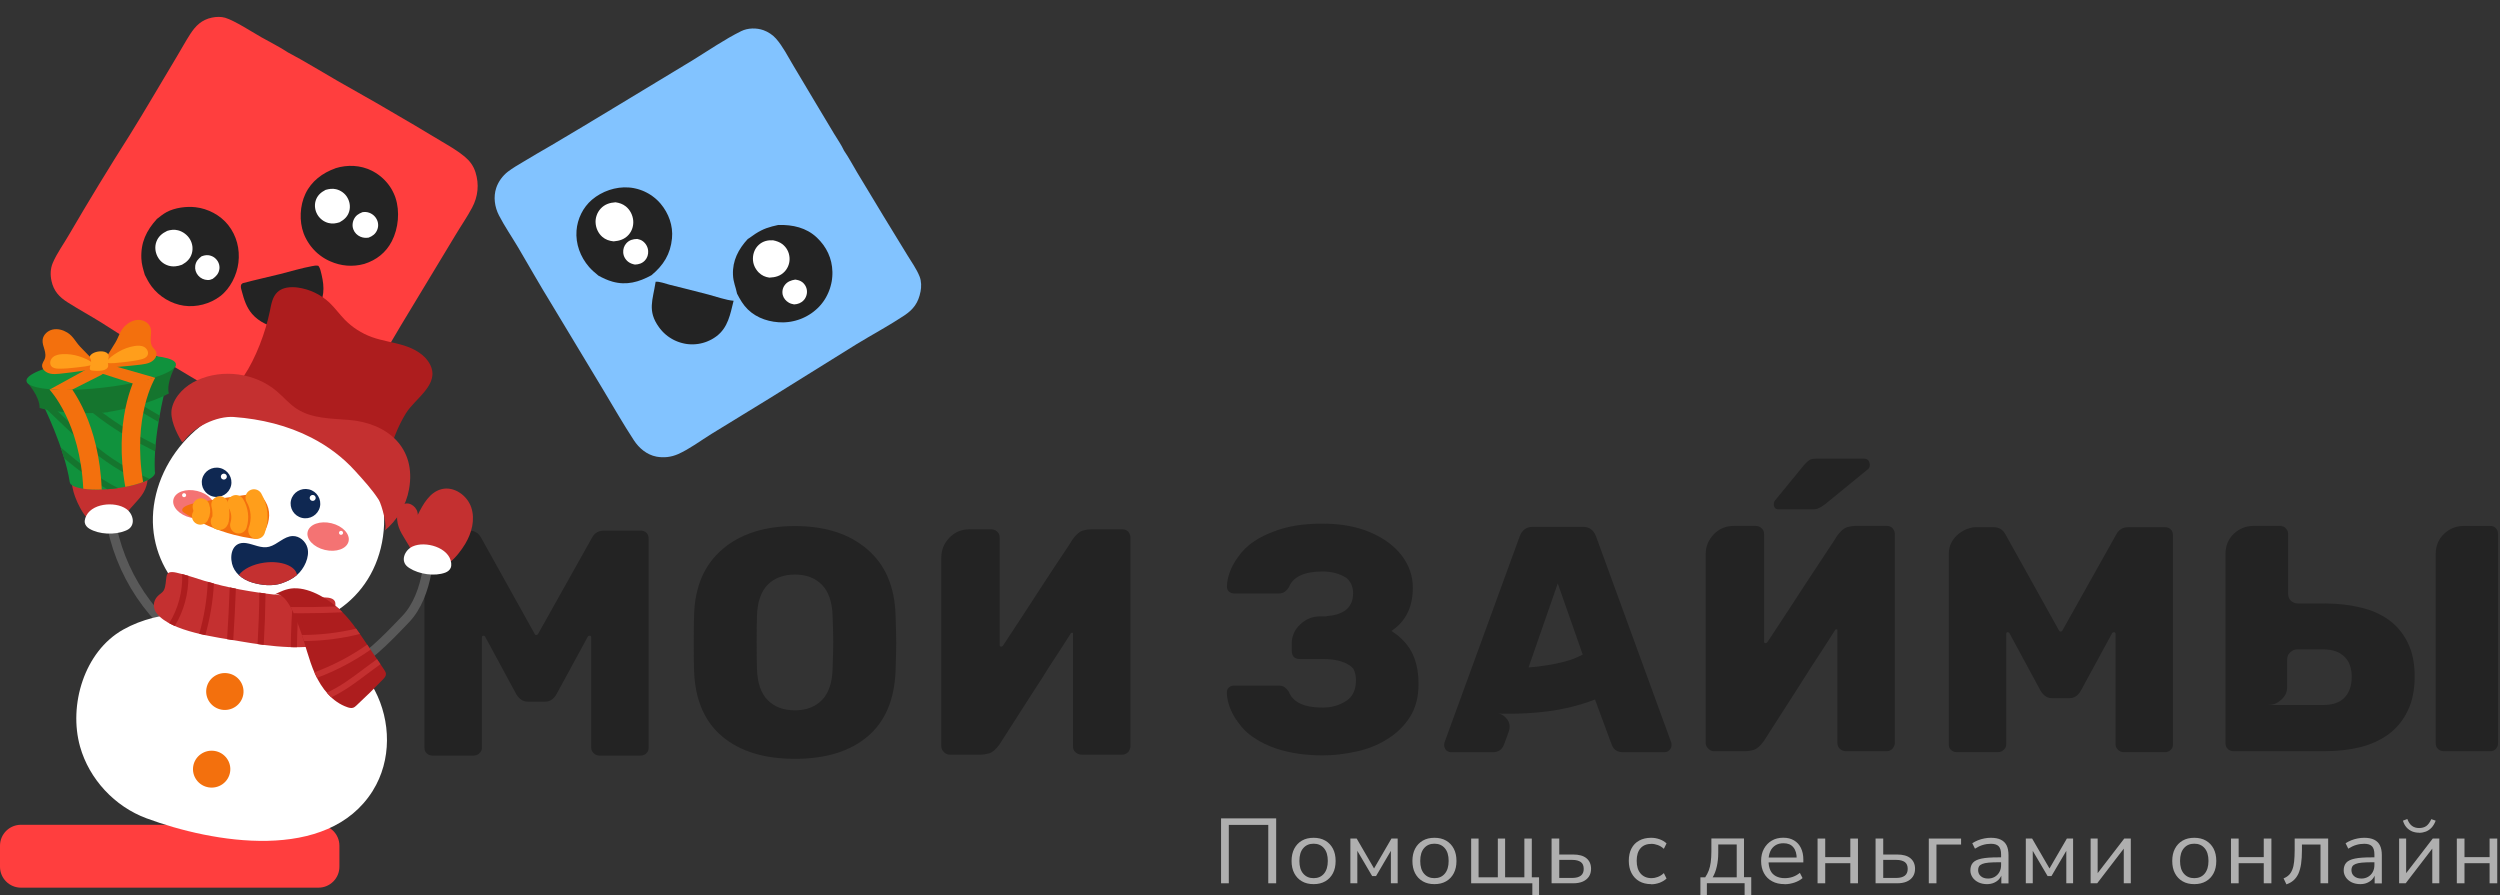 <svg width="148" height="53" viewBox="0 0 148 53" fill="none" xmlns="http://www.w3.org/2000/svg">
<rect x="0" y="0" width="148" height="53" fill="#333333" stroke="none"/>
<g clip-path="url(#clip0_515_1538)">
<path d="M37.919 31.41C38.059 31.41 38.173 31.452 38.264 31.535C38.354 31.62 38.398 31.737 38.398 31.89V44.271C38.398 44.411 38.353 44.52 38.264 44.596C38.173 44.686 38.061 44.73 37.919 44.73H35.479C35.35 44.73 35.238 44.681 35.143 44.587C35.048 44.492 34.999 44.385 34.999 44.271V37.726C34.999 37.663 34.967 37.632 34.903 37.632C34.866 37.632 34.833 37.645 34.809 37.669L32.945 41.096C32.777 41.391 32.553 41.537 32.273 41.537H31.235C30.966 41.537 30.742 41.391 30.563 41.096L28.72 37.69C28.694 37.651 28.663 37.633 28.624 37.633C28.561 37.633 28.529 37.664 28.529 37.728V44.273C28.529 44.401 28.477 44.51 28.375 44.598C28.285 44.688 28.171 44.731 28.029 44.731H25.609C25.468 44.731 25.352 44.686 25.263 44.598C25.171 44.522 25.129 44.413 25.129 44.273V33C25.129 32.732 25.186 32.498 25.3 32.293C25.416 32.09 25.556 31.922 25.724 31.794C25.891 31.665 26.064 31.571 26.242 31.508C26.421 31.444 26.575 31.412 26.703 31.412H27.779C28.087 31.412 28.319 31.545 28.471 31.813L31.659 37.536C31.672 37.575 31.703 37.593 31.754 37.593C31.793 37.593 31.824 37.575 31.85 37.536L35.058 31.813C35.212 31.545 35.442 31.412 35.748 31.412H37.92L37.919 31.41Z" fill="#232323"/>
<path d="M47.061 44.923C45.243 44.923 43.807 44.483 42.76 43.603C41.709 42.724 41.151 41.428 41.089 39.718C41.074 39.362 41.069 38.812 41.069 38.072C41.069 37.333 41.076 36.777 41.089 36.406C41.139 34.722 41.701 33.424 42.77 32.512C43.838 31.6 45.27 31.143 47.063 31.143C48.856 31.143 50.267 31.6 51.336 32.512C52.405 33.424 52.966 34.722 53.017 36.406C53.043 37.147 53.056 37.702 53.056 38.072C53.056 38.443 53.043 39.004 53.017 39.718C52.953 41.428 52.4 42.724 51.356 43.603C50.313 44.483 48.88 44.923 47.063 44.923H47.061ZM47.061 42.051C47.727 42.051 48.259 41.849 48.655 41.447C49.052 41.046 49.264 40.43 49.29 39.602C49.315 38.862 49.328 38.333 49.328 38.014C49.328 37.695 49.315 37.178 49.29 36.463C49.264 35.634 49.052 35.019 48.655 34.618C48.259 34.214 47.727 34.013 47.061 34.013C46.395 34.013 45.846 34.214 45.447 34.618C45.051 35.019 44.839 35.635 44.813 36.463C44.8 36.821 44.795 37.337 44.795 38.014C44.795 38.69 44.801 39.231 44.813 39.602C44.839 40.431 45.051 41.046 45.447 41.447C45.844 41.849 46.382 42.051 47.061 42.051Z" fill="#232323"/>
<path d="M66.79 31.468C66.879 31.584 66.923 31.706 66.923 31.833V44.175C66.923 44.291 66.878 44.406 66.79 44.522C66.687 44.623 66.571 44.675 66.444 44.675H64.022C63.893 44.675 63.781 44.629 63.676 44.541C63.572 44.453 63.523 44.338 63.523 44.197V37.479C63.51 37.466 63.49 37.459 63.466 37.459C63.413 37.459 63.389 37.474 63.389 37.498C63.363 37.536 63.286 37.658 63.157 37.861C63.028 38.064 62.87 38.315 62.678 38.609C62.498 38.877 62.292 39.188 62.064 39.547C61.86 39.892 61.569 40.343 61.199 40.904C60.61 41.823 59.931 42.883 59.163 44.081C58.959 44.361 58.76 44.535 58.567 44.598C58.376 44.65 58.21 44.675 58.068 44.675H56.204C56.089 44.675 55.981 44.623 55.878 44.522C55.777 44.419 55.725 44.31 55.725 44.197V33C55.725 32.554 55.885 32.166 56.204 31.833C56.524 31.499 56.922 31.334 57.395 31.334H58.681L58.815 31.351C58.905 31.377 58.977 31.416 59.026 31.467C59.128 31.558 59.181 31.67 59.181 31.811V38.184C59.181 38.248 59.212 38.28 59.275 38.28C59.3 38.28 59.332 38.261 59.372 38.224C59.396 38.184 59.473 38.071 59.602 37.879C59.718 37.7 59.877 37.456 60.081 37.152C60.274 36.858 60.478 36.546 60.695 36.214C60.927 35.856 61.22 35.403 61.579 34.855C62.09 34.063 62.668 33.19 63.309 32.234L63.502 31.927C63.706 31.647 63.905 31.473 64.096 31.41C64.288 31.36 64.454 31.334 64.596 31.334H66.44C66.581 31.334 66.695 31.379 66.786 31.467L66.79 31.468Z" fill="#232323"/>
<path d="M83.074 37.926C83.676 38.526 83.978 39.381 83.978 40.49C83.978 41.268 83.805 41.925 83.459 42.462C83.113 42.998 82.664 43.432 82.114 43.764C81.564 44.109 80.956 44.351 80.29 44.491C79.609 44.643 78.945 44.72 78.293 44.72C77.844 44.72 77.382 44.689 76.909 44.626C76.436 44.562 75.968 44.453 75.507 44.3C75.059 44.146 74.642 43.944 74.259 43.689C73.862 43.434 73.53 43.109 73.26 42.712L73.203 42.616H73.185L73.07 42.426C72.8 41.966 72.653 41.507 72.629 41.047V40.971C72.629 40.868 72.666 40.779 72.745 40.703C72.835 40.624 72.936 40.587 73.052 40.587H75.683C75.837 40.587 75.959 40.618 76.047 40.681C76.135 40.745 76.22 40.836 76.297 40.95C76.539 41.576 77.206 41.889 78.294 41.889C78.82 41.889 79.28 41.761 79.676 41.506C80.073 41.264 80.272 40.849 80.272 40.262C80.272 40.007 80.222 39.784 80.119 39.592C80.055 39.516 79.985 39.452 79.908 39.4C79.536 39.145 79.017 39.017 78.353 39.017H76.951C76.796 39.017 76.674 38.973 76.586 38.883C76.509 38.794 76.47 38.674 76.47 38.521V38.022C76.496 37.601 76.663 37.251 76.971 36.968C77.304 36.651 77.695 36.49 78.143 36.49H78.528V36.472C78.976 36.448 79.34 36.339 79.624 36.147C79.942 35.918 80.104 35.572 80.104 35.115C80.104 34.783 79.995 34.502 79.778 34.273L79.681 34.196C79.285 33.954 78.825 33.832 78.299 33.832C77.209 33.832 76.543 34.146 76.302 34.77C76.225 34.886 76.14 34.975 76.052 35.038C75.963 35.102 75.842 35.134 75.688 35.134H73.056C72.941 35.134 72.839 35.095 72.75 35.019C72.671 34.943 72.634 34.848 72.634 34.733C72.647 34.157 72.857 33.585 73.267 33.009C73.536 32.614 73.869 32.288 74.266 32.032C74.612 31.803 74.984 31.618 75.38 31.478C76.162 31.159 77.121 31 78.262 31H78.319C79.381 31 80.316 31.171 81.124 31.515C81.93 31.862 82.552 32.32 82.987 32.894C83.421 33.469 83.64 34.099 83.64 34.79C83.64 35.938 83.216 36.793 82.372 37.353C82.641 37.521 82.876 37.711 83.082 37.929L83.074 37.926Z" fill="#232323"/>
<path d="M85.61 44.414C85.533 44.312 85.494 44.216 85.494 44.127C85.494 44.037 85.501 43.98 85.514 43.956L89.968 31.745C90.109 31.374 90.365 31.19 90.737 31.19H93.715C94.085 31.19 94.341 31.374 94.482 31.745L98.938 43.956C98.951 43.98 98.956 44.039 98.956 44.127C98.956 44.229 98.915 44.322 98.831 44.405C98.747 44.489 98.656 44.53 98.551 44.53H96.074C95.755 44.53 95.536 44.39 95.422 44.109L94.423 41.41C93.961 41.589 93.495 41.735 93.021 41.851C92.548 41.966 92.09 42.052 91.649 42.109C91.207 42.166 90.794 42.203 90.409 42.224C90.024 42.242 89.691 42.252 89.41 42.252H88.958C88.836 42.252 88.745 42.246 88.679 42.234C88.911 42.272 89.099 42.4 89.247 42.616C89.394 42.834 89.41 43.089 89.294 43.382L89.025 44.109C88.911 44.388 88.692 44.53 88.374 44.53H85.896C85.806 44.53 85.711 44.492 85.608 44.416L85.61 44.414ZM90.489 39.514C90.846 39.488 91.218 39.444 91.603 39.381C91.936 39.329 92.285 39.256 92.651 39.16C93.015 39.066 93.364 38.928 93.697 38.749L92.219 34.539L90.489 39.516V39.514Z" fill="#232323"/>
<path d="M112.041 31.267C112.131 31.381 112.175 31.503 112.175 31.629V43.974C112.175 44.089 112.13 44.203 112.041 44.318C111.939 44.421 111.823 44.471 111.696 44.471H109.274C109.145 44.471 109.033 44.427 108.928 44.338C108.825 44.248 108.775 44.135 108.775 43.993V37.276C108.762 37.263 108.742 37.258 108.718 37.258C108.665 37.258 108.641 37.271 108.641 37.295C108.615 37.334 108.538 37.456 108.409 37.659C108.28 37.862 108.122 38.113 107.929 38.406C107.75 38.674 107.544 38.986 107.316 39.344C107.112 39.675 106.821 40.129 106.451 40.703C105.873 41.608 105.196 42.667 104.415 43.878C104.211 44.159 104.012 44.331 103.819 44.395C103.628 44.447 103.462 44.471 103.32 44.471H101.456C101.34 44.471 101.233 44.421 101.13 44.318C101.027 44.216 100.977 44.109 100.977 43.993V32.798C100.977 32.351 101.136 31.963 101.456 31.629C101.776 31.296 102.174 31.132 102.647 31.132H103.933L104.067 31.15C104.157 31.174 104.229 31.213 104.278 31.265C104.38 31.355 104.433 31.468 104.433 31.61V37.983C104.433 38.046 104.464 38.077 104.527 38.077C104.552 38.077 104.584 38.059 104.624 38.02C104.648 37.983 104.725 37.867 104.854 37.675C104.969 37.498 105.129 37.255 105.333 36.949C105.526 36.656 105.73 36.342 105.947 36.011C106.179 35.655 106.472 35.201 106.831 34.653C107.342 33.874 107.92 33.002 108.561 32.031L108.753 31.725C108.957 31.444 109.157 31.272 109.347 31.208C109.54 31.156 109.706 31.132 109.848 31.132H111.692C111.833 31.132 111.947 31.176 112.038 31.265L112.041 31.267Z" fill="#232323"/>
<path d="M105.316 30.155C105.112 30.155 105.008 30.052 105.008 29.848C105.008 29.747 105.04 29.664 105.104 29.6L106.813 27.513C106.941 27.373 107.056 27.272 107.16 27.207C107.261 27.168 107.384 27.15 107.524 27.15H110.329C110.445 27.15 110.533 27.181 110.598 27.245C110.662 27.336 110.694 27.43 110.694 27.532C110.694 27.622 110.662 27.698 110.598 27.762L108.025 29.867C107.87 29.981 107.756 30.051 107.677 30.077C107.588 30.129 107.46 30.153 107.294 30.153H105.315L105.316 30.155Z" fill="#232323"/>
<path d="M128.158 31.209C128.298 31.209 128.412 31.249 128.504 31.334C128.594 31.417 128.638 31.535 128.638 31.686V44.068C128.638 44.21 128.592 44.317 128.504 44.394C128.412 44.484 128.3 44.527 128.158 44.527H125.718C125.589 44.527 125.477 44.48 125.382 44.384C125.286 44.289 125.239 44.182 125.239 44.068V37.523C125.239 37.46 125.206 37.427 125.142 37.427C125.105 37.427 125.072 37.442 125.048 37.466L123.184 40.893C123.016 41.186 122.793 41.332 122.512 41.332H121.474C121.205 41.332 120.981 41.186 120.802 40.893L118.96 37.486C118.934 37.448 118.903 37.429 118.863 37.429C118.8 37.429 118.769 37.461 118.769 37.525V44.07C118.769 44.198 118.717 44.307 118.614 44.395C118.524 44.486 118.41 44.528 118.268 44.528H115.848C115.708 44.528 115.592 44.484 115.502 44.395C115.411 44.319 115.368 44.211 115.368 44.07V32.798C115.368 32.53 115.425 32.294 115.539 32.09C115.655 31.886 115.796 31.721 115.964 31.592C116.13 31.464 116.303 31.368 116.481 31.304C116.661 31.241 116.814 31.21 116.943 31.21H118.018C118.327 31.21 118.558 31.343 118.71 31.612L121.898 37.334C121.911 37.373 121.942 37.391 121.993 37.391C122.032 37.391 122.063 37.373 122.089 37.334L125.297 31.612C125.451 31.343 125.681 31.21 125.988 31.21H128.159L128.158 31.209Z" fill="#232323"/>
<path d="M141.391 36.681C141.864 37.012 142.243 37.459 142.525 38.02C142.807 38.57 142.949 39.246 142.949 40.049C142.949 40.852 142.809 41.535 142.525 42.098C142.256 42.658 141.879 43.117 141.391 43.475C140.918 43.821 140.355 44.076 139.701 44.24C139.059 44.393 138.376 44.47 137.645 44.47H132.229C132.088 44.47 131.973 44.426 131.883 44.336C131.791 44.247 131.749 44.133 131.749 43.992V32.797C131.749 32.31 131.915 31.909 132.248 31.592C132.581 31.285 132.973 31.132 133.422 31.132H135.075V31.15C135.176 31.163 135.252 31.202 135.305 31.265C135.407 31.366 135.458 31.481 135.458 31.61V35.151C135.458 35.33 135.515 35.469 135.631 35.572C135.747 35.674 135.881 35.726 136.034 35.726H137.648C138.377 35.726 139.063 35.803 139.704 35.956C140.345 36.095 140.908 36.339 141.394 36.682L141.391 36.681ZM138.779 41.314C139.074 41.021 139.221 40.605 139.221 40.07C139.221 39.535 139.074 39.145 138.779 38.866C138.485 38.586 138.075 38.444 137.55 38.444H135.995C135.84 38.444 135.706 38.501 135.59 38.615C135.461 38.718 135.399 38.858 135.399 39.038V40.683C135.399 40.851 135.36 41.002 135.283 41.143C135.207 41.272 135.11 41.381 134.996 41.468C134.893 41.559 134.778 41.629 134.649 41.678C134.52 41.717 134.407 41.735 134.303 41.735H137.55C138.088 41.735 138.498 41.595 138.779 41.314ZM147.75 31.267C147.84 31.356 147.884 31.47 147.884 31.611V43.993C147.884 44.133 147.838 44.248 147.75 44.338C147.673 44.429 147.557 44.471 147.404 44.471H144.676C144.534 44.471 144.42 44.427 144.33 44.338C144.238 44.248 144.194 44.135 144.194 43.993V32.798C144.194 32.312 144.362 31.911 144.695 31.594C145.028 31.286 145.42 31.134 145.869 31.134H147.406C147.559 31.134 147.675 31.177 147.752 31.267H147.75Z" fill="#232323"/>
<path d="M54.495 17.269C54.552 16.975 54.55 16.652 54.44 16.37C54.267 15.932 53.955 15.498 53.71 15.095L52.31 12.806L50.747 10.217C50.489 9.785 50.25 9.331 49.966 8.917C49.809 8.575 49.573 8.242 49.379 7.919L48.337 6.181L46.949 3.854C46.642 3.337 46.339 2.741 45.943 2.289C45.751 2.069 45.476 1.887 45.2 1.788C44.784 1.64 44.277 1.648 43.88 1.843C42.916 2.316 41.896 3.019 40.972 3.586L36.335 6.39C35.106 7.128 33.881 7.878 32.643 8.601C32.085 8.921 31.529 9.248 30.978 9.579C30.671 9.764 30.354 9.942 30.071 10.16C29.757 10.402 29.503 10.748 29.377 11.124C29.198 11.658 29.284 12.259 29.54 12.754C29.872 13.395 30.295 14.012 30.665 14.634C31.319 15.743 31.952 16.869 32.628 17.964L35.715 23.087C36.309 24.077 36.891 25.094 37.523 26.061C37.833 26.534 38.29 26.921 38.859 27.032C38.912 27.042 38.967 27.05 39.02 27.056C39.074 27.063 39.129 27.066 39.183 27.068C39.237 27.069 39.291 27.069 39.346 27.068C39.4 27.066 39.455 27.061 39.508 27.056C39.562 27.049 39.615 27.041 39.669 27.031C39.723 27.021 39.775 27.009 39.828 26.995C39.88 26.981 39.932 26.965 39.983 26.946C40.035 26.928 40.085 26.909 40.135 26.887C40.823 26.582 41.473 26.089 42.114 25.691L45.559 23.58L50.708 20.375C51.642 19.805 52.62 19.284 53.53 18.679C54.077 18.316 54.367 17.922 54.494 17.266L54.495 17.269Z" fill="#82C3FF"/>
<path d="M38.817 16.679C39.041 16.655 39.39 16.792 39.614 16.849C40.391 17.04 41.166 17.238 41.94 17.439C42.372 17.553 42.998 17.774 43.429 17.805C43.232 18.594 43.105 19.392 42.41 19.91C42.379 19.934 42.347 19.956 42.315 19.977C42.283 19.999 42.249 20.02 42.217 20.04C42.183 20.061 42.15 20.08 42.114 20.099C42.079 20.117 42.046 20.134 42.009 20.151C41.974 20.168 41.938 20.184 41.903 20.199C41.867 20.214 41.831 20.228 41.795 20.242C41.758 20.255 41.721 20.267 41.683 20.279C41.646 20.291 41.608 20.301 41.571 20.311C41.533 20.322 41.495 20.33 41.458 20.337C41.421 20.344 41.38 20.352 41.342 20.358C41.303 20.363 41.265 20.368 41.225 20.373C41.187 20.377 41.147 20.38 41.109 20.382C41.069 20.384 41.031 20.386 40.991 20.386C40.952 20.386 40.913 20.385 40.875 20.383C40.836 20.382 40.797 20.379 40.758 20.376C40.719 20.371 40.68 20.366 40.641 20.362C40.601 20.357 40.56 20.349 40.52 20.341C40.48 20.333 40.44 20.325 40.4 20.313C40.36 20.303 40.321 20.292 40.283 20.281C40.243 20.27 40.205 20.257 40.166 20.242C40.128 20.228 40.089 20.214 40.051 20.198C40.014 20.182 39.976 20.166 39.939 20.148C39.902 20.13 39.866 20.111 39.829 20.092C39.793 20.073 39.758 20.053 39.723 20.03C39.688 20.01 39.654 19.988 39.619 19.964C39.586 19.94 39.553 19.917 39.519 19.893C39.486 19.868 39.455 19.843 39.423 19.816C39.392 19.789 39.361 19.762 39.331 19.734C39.302 19.706 39.273 19.678 39.243 19.648C39.214 19.619 39.186 19.589 39.161 19.558C39.133 19.527 39.107 19.496 39.082 19.464C39.056 19.431 39.032 19.399 39.008 19.366C38.313 18.403 38.647 17.759 38.808 16.714L38.813 16.679L38.817 16.679Z" fill="#232323"/>
<path d="M35.422 16.314C35.225 16.154 35.039 15.994 34.872 15.804C34.357 15.211 34.071 14.44 34.13 13.653C34.183 12.958 34.51 12.28 35.043 11.825C35.633 11.323 36.453 11.037 37.23 11.099C37.276 11.103 37.319 11.107 37.365 11.112C37.41 11.118 37.454 11.124 37.498 11.133C37.544 11.142 37.587 11.15 37.632 11.161C37.675 11.171 37.719 11.183 37.762 11.194C37.805 11.206 37.85 11.22 37.892 11.235C37.935 11.249 37.977 11.264 38.02 11.281C38.062 11.298 38.103 11.316 38.145 11.334C38.185 11.352 38.227 11.371 38.266 11.393C38.306 11.414 38.346 11.435 38.385 11.457C38.423 11.48 38.463 11.503 38.499 11.527C38.538 11.551 38.574 11.577 38.612 11.603C38.65 11.629 38.684 11.656 38.72 11.685C38.756 11.712 38.791 11.742 38.825 11.771C38.859 11.801 38.892 11.831 38.924 11.863C38.956 11.895 38.989 11.926 39.019 11.96C39.05 11.993 39.08 12.026 39.109 12.06C39.589 12.631 39.854 13.367 39.782 14.111C39.692 15.044 39.277 15.705 38.566 16.294C37.827 16.698 37.088 16.909 36.254 16.672C35.96 16.59 35.693 16.461 35.424 16.317L35.422 16.314Z" fill="#232323"/>
<path d="M37.718 14.143C37.849 14.172 37.964 14.205 38.07 14.29C38.091 14.307 38.112 14.325 38.132 14.345C38.151 14.364 38.17 14.384 38.189 14.406C38.206 14.428 38.223 14.449 38.239 14.472C38.254 14.495 38.267 14.518 38.281 14.543C38.294 14.568 38.306 14.592 38.316 14.618C38.326 14.643 38.336 14.669 38.343 14.696C38.351 14.723 38.356 14.748 38.361 14.777C38.366 14.804 38.369 14.832 38.371 14.858C38.386 15.062 38.322 15.265 38.182 15.417C38.021 15.591 37.821 15.654 37.59 15.663C37.447 15.636 37.312 15.591 37.195 15.501C37.174 15.486 37.153 15.469 37.134 15.45C37.115 15.431 37.096 15.412 37.078 15.392C37.061 15.372 37.044 15.351 37.029 15.329C37.013 15.307 37 15.285 36.986 15.26C36.972 15.237 36.962 15.213 36.95 15.187C36.94 15.163 36.93 15.137 36.923 15.112C36.915 15.086 36.91 15.059 36.905 15.034C36.9 15.007 36.897 14.981 36.895 14.954C36.88 14.756 36.944 14.549 37.08 14.402C37.253 14.211 37.467 14.152 37.718 14.146L37.718 14.143Z" fill="white"/>
<path d="M36.439 11.975C36.671 12.011 36.861 12.072 37.048 12.22C37.297 12.419 37.452 12.724 37.485 13.038C37.515 13.346 37.426 13.658 37.22 13.893C36.984 14.165 36.676 14.26 36.328 14.289C36.073 14.263 35.847 14.188 35.652 14.018C35.419 13.813 35.278 13.508 35.26 13.199C35.258 13.161 35.256 13.123 35.257 13.084C35.258 13.047 35.262 13.008 35.268 12.971C35.273 12.932 35.28 12.895 35.289 12.859C35.299 12.822 35.31 12.784 35.323 12.748C35.335 12.712 35.349 12.676 35.365 12.642C35.381 12.608 35.4 12.574 35.419 12.54C35.437 12.507 35.459 12.475 35.483 12.445C35.506 12.415 35.529 12.385 35.556 12.355C35.795 12.093 36.096 11.998 36.44 11.975L36.439 11.975Z" fill="white"/>
<path d="M46.086 13.319C46.923 13.295 47.737 13.475 48.359 14.065C48.936 14.613 49.26 15.299 49.279 16.093C49.28 16.141 49.281 16.189 49.278 16.236C49.277 16.283 49.275 16.33 49.271 16.377C49.267 16.424 49.263 16.471 49.257 16.52C49.251 16.567 49.246 16.613 49.237 16.66C49.229 16.706 49.219 16.753 49.208 16.799C49.198 16.845 49.186 16.891 49.173 16.937C49.161 16.983 49.148 17.029 49.133 17.073C49.117 17.119 49.102 17.163 49.085 17.206C49.068 17.25 49.05 17.294 49.031 17.338C49.013 17.381 48.991 17.424 48.971 17.466C48.95 17.508 48.928 17.551 48.905 17.593C48.882 17.634 48.857 17.675 48.833 17.715C48.808 17.755 48.782 17.794 48.754 17.833C48.727 17.872 48.699 17.91 48.67 17.948C48.641 17.985 48.611 18.022 48.579 18.058C48.549 18.093 48.516 18.129 48.484 18.164C48.45 18.2 48.415 18.235 48.378 18.268C48.343 18.301 48.306 18.334 48.267 18.366C48.229 18.397 48.191 18.429 48.153 18.459C48.115 18.488 48.073 18.518 48.034 18.546C47.992 18.573 47.951 18.601 47.91 18.627C47.868 18.654 47.825 18.68 47.783 18.702C47.739 18.727 47.697 18.749 47.651 18.771C47.608 18.794 47.562 18.815 47.517 18.834C47.472 18.853 47.425 18.872 47.38 18.89C47.334 18.907 47.288 18.923 47.24 18.938C47.192 18.954 47.146 18.968 47.098 18.98C47.051 18.992 47.003 19.005 46.955 19.015C46.906 19.026 46.858 19.035 46.808 19.044C46.759 19.052 46.711 19.058 46.661 19.065C46.612 19.071 46.562 19.076 46.513 19.078C46.463 19.082 46.413 19.084 46.364 19.085C45.607 19.094 44.818 18.855 44.27 18.317C43.989 18.041 43.812 17.729 43.633 17.383C43.555 16.982 43.411 16.721 43.392 16.267C43.357 15.43 43.716 14.746 44.27 14.147C44.42 14.063 44.563 13.94 44.709 13.847C45.199 13.533 45.528 13.438 46.089 13.314L46.086 13.319Z" fill="#232323"/>
<path d="M47.086 16.552C47.236 16.578 47.361 16.603 47.486 16.697C47.506 16.712 47.525 16.727 47.543 16.744C47.561 16.761 47.578 16.778 47.594 16.798C47.61 16.816 47.626 16.836 47.64 16.856C47.654 16.875 47.668 16.897 47.68 16.918C47.692 16.939 47.702 16.962 47.713 16.984C47.723 17.007 47.732 17.031 47.739 17.053C47.746 17.077 47.753 17.1 47.758 17.124C47.764 17.148 47.767 17.172 47.769 17.197C47.771 17.222 47.773 17.248 47.773 17.275C47.773 17.301 47.772 17.325 47.769 17.351C47.766 17.377 47.763 17.401 47.756 17.427C47.752 17.452 47.744 17.476 47.736 17.501C47.728 17.525 47.718 17.55 47.709 17.573C47.698 17.596 47.687 17.62 47.674 17.641C47.662 17.664 47.648 17.685 47.634 17.707C47.618 17.728 47.602 17.747 47.585 17.766C47.433 17.938 47.235 18.009 47.01 18.021C46.903 18 46.801 17.977 46.705 17.922C46.527 17.822 46.387 17.658 46.337 17.459C46.332 17.435 46.327 17.412 46.325 17.387C46.321 17.364 46.319 17.339 46.319 17.314C46.318 17.29 46.318 17.265 46.321 17.241C46.324 17.217 46.327 17.192 46.33 17.168C46.333 17.144 46.34 17.12 46.346 17.098C46.354 17.075 46.362 17.053 46.371 17.029C46.38 17.007 46.391 16.986 46.402 16.964C46.414 16.943 46.427 16.923 46.441 16.901C46.598 16.673 46.822 16.594 47.082 16.55L47.086 16.552Z" fill="white"/>
<path d="M45.764 14.225C45.963 14.265 46.153 14.329 46.317 14.453C46.347 14.477 46.375 14.501 46.403 14.528C46.431 14.554 46.456 14.581 46.482 14.611C46.506 14.64 46.529 14.67 46.551 14.701C46.572 14.733 46.593 14.765 46.61 14.798C46.628 14.831 46.645 14.866 46.659 14.901C46.673 14.935 46.686 14.971 46.697 15.008C46.707 15.044 46.716 15.081 46.723 15.12C46.73 15.156 46.735 15.195 46.739 15.233C46.742 15.271 46.744 15.307 46.743 15.345C46.743 15.382 46.74 15.42 46.736 15.457C46.731 15.494 46.727 15.531 46.718 15.568C46.71 15.604 46.699 15.641 46.688 15.675C46.677 15.712 46.663 15.746 46.648 15.78C46.632 15.814 46.615 15.848 46.596 15.88C46.577 15.913 46.557 15.945 46.535 15.975C46.514 16.005 46.49 16.035 46.464 16.063C46.213 16.339 45.906 16.42 45.547 16.436C45.3 16.401 45.096 16.309 44.917 16.132C44.889 16.104 44.863 16.077 44.839 16.046C44.814 16.017 44.79 15.984 44.77 15.952C44.747 15.92 44.728 15.887 44.709 15.853C44.69 15.818 44.675 15.784 44.659 15.749C44.644 15.713 44.632 15.677 44.62 15.64C44.61 15.602 44.599 15.565 44.592 15.527C44.586 15.488 44.581 15.45 44.577 15.412C44.573 15.374 44.571 15.334 44.573 15.297C44.578 14.994 44.694 14.7 44.92 14.495C45.162 14.275 45.446 14.209 45.764 14.225Z" fill="white"/>
<path d="M7.877 20.225C7.227 19.912 6.604 19.469 5.99 19.09C5.338 18.687 4.66 18.314 4.013 17.905C3.508 17.586 3.18 17.232 3.05 16.638C2.97 16.279 2.98 15.9 3.127 15.559C3.378 14.973 3.784 14.424 4.101 13.869C5.258 11.886 6.452 9.925 7.684 7.987C8.643 6.451 9.547 4.874 10.484 3.323C10.744 2.892 10.983 2.448 11.256 2.026C11.581 1.523 11.944 1.166 12.548 1.042C12.798 0.99 13.087 0.979 13.333 1.052C13.883 1.218 14.932 1.897 15.466 2.201C15.985 2.497 16.54 2.767 17.036 3.097C18.038 3.624 19.003 4.227 19.986 4.79C21.516 5.646 23.034 6.521 24.543 7.415L26.11 8.352C26.58 8.633 27.087 8.919 27.508 9.272C27.815 9.529 28.027 9.813 28.149 10.197C28.376 10.912 28.3 11.636 27.949 12.294C27.65 12.855 27.283 13.38 26.958 13.926L23.734 19.265C22.9 20.691 22.055 22.11 21.2 23.525C20.802 24.187 20.453 24.91 19.973 25.515C19.943 25.552 19.911 25.59 19.878 25.625C19.846 25.661 19.811 25.695 19.775 25.728C19.739 25.76 19.703 25.793 19.664 25.822C19.627 25.853 19.588 25.881 19.547 25.908C19.506 25.936 19.465 25.96 19.423 25.985C19.38 26.009 19.338 26.03 19.294 26.051C19.25 26.072 19.206 26.09 19.16 26.108C19.114 26.125 19.069 26.141 19.021 26.154C18.392 26.337 17.852 26.189 17.292 25.879C16.06 25.198 14.877 24.45 13.674 23.722L9.913 21.473L8.477 20.603C8.293 20.493 8.022 20.369 7.868 20.223L7.877 20.225Z" fill="#FF3E3E"/>
<path d="M14.368 16.765C15.109 16.567 15.859 16.405 16.603 16.219C17.223 16.062 17.853 15.869 18.481 15.754C18.592 15.732 18.746 15.7 18.852 15.739C18.959 15.884 18.994 16.077 19.035 16.249C19.226 17.051 19.199 17.661 18.759 18.373C18.63 18.556 18.496 18.724 18.325 18.87C17.858 19.268 17.222 19.46 16.61 19.413C15.982 19.364 15.332 19.06 14.921 18.581C14.593 18.199 14.446 17.735 14.32 17.259C14.294 17.157 14.241 17.018 14.262 16.913C14.28 16.825 14.299 16.819 14.368 16.766V16.765Z" fill="#232323"/>
<path d="M9.291 12.96C9.474 12.818 9.661 12.665 9.867 12.554C10.356 12.294 11.032 12.206 11.579 12.268C12.313 12.352 13.042 12.735 13.504 13.315C14.01 13.951 14.212 14.749 14.114 15.552C14.024 16.284 13.633 17.08 13.037 17.534C12.442 17.989 11.632 18.204 10.888 18.098C10.138 17.991 9.421 17.558 8.971 16.953C8.813 16.74 8.69 16.508 8.573 16.271C8.478 15.947 8.384 15.653 8.369 15.311C8.326 14.359 8.661 13.653 9.291 12.96Z" fill="#232323"/>
<path d="M11.931 15.175C12.07 15.125 12.193 15.092 12.341 15.11C12.365 15.113 12.392 15.116 12.416 15.123C12.441 15.128 12.465 15.136 12.489 15.144C12.514 15.152 12.537 15.162 12.56 15.172C12.582 15.181 12.605 15.194 12.627 15.206C12.648 15.219 12.669 15.232 12.69 15.248C12.711 15.263 12.731 15.279 12.749 15.297C12.768 15.313 12.786 15.331 12.803 15.351C12.819 15.37 12.835 15.39 12.85 15.409C12.865 15.429 12.878 15.45 12.891 15.469C12.904 15.49 12.915 15.511 12.925 15.534C12.935 15.557 12.945 15.58 12.953 15.602C12.961 15.625 12.968 15.65 12.974 15.672C12.979 15.697 12.984 15.72 12.987 15.744C12.99 15.768 12.992 15.793 12.994 15.817C12.994 15.841 12.994 15.866 12.992 15.89C12.99 15.915 12.987 15.939 12.982 15.963C12.937 16.209 12.79 16.363 12.594 16.506C12.493 16.55 12.406 16.584 12.294 16.578C12.069 16.568 11.874 16.477 11.727 16.305C11.594 16.147 11.528 15.942 11.558 15.736C11.594 15.479 11.732 15.328 11.93 15.175H11.931Z" fill="white"/>
<path d="M9.887 13.671C10.106 13.601 10.318 13.577 10.542 13.635C10.579 13.645 10.615 13.656 10.651 13.669C10.687 13.682 10.721 13.697 10.756 13.715C10.79 13.731 10.822 13.751 10.855 13.77C10.888 13.79 10.919 13.813 10.95 13.835C10.981 13.858 11.008 13.883 11.038 13.909C11.066 13.934 11.092 13.962 11.118 13.99C11.142 14.019 11.167 14.048 11.19 14.079C11.213 14.11 11.232 14.143 11.252 14.175C11.27 14.206 11.286 14.237 11.301 14.27C11.315 14.302 11.328 14.335 11.34 14.369C11.351 14.403 11.361 14.437 11.369 14.471C11.377 14.505 11.384 14.541 11.389 14.575C11.394 14.611 11.395 14.645 11.397 14.681C11.397 14.716 11.397 14.752 11.395 14.786C11.392 14.822 11.389 14.856 11.382 14.892C11.376 14.926 11.367 14.962 11.359 14.996C11.268 15.316 11.057 15.518 10.775 15.672C10.511 15.773 10.235 15.807 9.961 15.723C9.927 15.711 9.892 15.7 9.86 15.685C9.827 15.671 9.794 15.656 9.762 15.638C9.731 15.62 9.7 15.603 9.67 15.581C9.641 15.56 9.612 15.539 9.584 15.516C9.556 15.494 9.53 15.468 9.506 15.442C9.481 15.416 9.457 15.388 9.435 15.36C9.413 15.333 9.393 15.302 9.373 15.273C9.354 15.242 9.336 15.211 9.32 15.178C9.184 14.91 9.153 14.593 9.258 14.309C9.37 14.003 9.602 13.809 9.889 13.673L9.887 13.671Z" fill="white"/>
<path d="M19.862 9.958C20.572 9.74 21.332 9.771 22.003 10.102C22.043 10.122 22.084 10.143 22.123 10.166C22.162 10.189 22.203 10.211 22.241 10.236C22.28 10.26 22.317 10.285 22.355 10.311C22.392 10.337 22.43 10.363 22.466 10.392C22.502 10.42 22.538 10.449 22.572 10.478C22.606 10.507 22.64 10.538 22.675 10.569C22.707 10.6 22.74 10.633 22.773 10.665C22.804 10.698 22.835 10.732 22.866 10.766C22.895 10.8 22.924 10.836 22.954 10.87C22.982 10.906 23.009 10.941 23.037 10.979C23.063 11.016 23.089 11.054 23.114 11.091C23.138 11.13 23.163 11.167 23.186 11.208C23.208 11.247 23.23 11.288 23.251 11.328C23.272 11.369 23.292 11.41 23.311 11.452C23.331 11.493 23.349 11.535 23.365 11.577C23.381 11.619 23.398 11.662 23.412 11.706C23.682 12.517 23.587 13.52 23.197 14.279C22.849 14.956 22.283 15.398 21.562 15.625C20.881 15.812 20.19 15.755 19.545 15.468C19.501 15.448 19.457 15.427 19.413 15.406C19.369 15.385 19.326 15.362 19.284 15.338C19.242 15.313 19.199 15.289 19.158 15.263C19.118 15.237 19.077 15.209 19.036 15.181C18.997 15.154 18.958 15.124 18.919 15.095C18.879 15.066 18.842 15.035 18.806 15.003C18.768 14.97 18.732 14.938 18.698 14.905C18.662 14.871 18.628 14.837 18.595 14.801C18.561 14.765 18.529 14.729 18.497 14.692C18.466 14.655 18.436 14.617 18.404 14.578C18.375 14.539 18.346 14.5 18.318 14.461C18.29 14.421 18.262 14.382 18.238 14.339C18.214 14.297 18.187 14.256 18.163 14.214C18.139 14.172 18.117 14.128 18.094 14.086C18.073 14.042 18.052 13.998 18.032 13.954C18.013 13.91 17.995 13.865 17.977 13.819C17.706 13.091 17.75 12.177 18.08 11.475C18.432 10.725 19.096 10.234 19.863 9.961L19.862 9.958Z" fill="#232323"/>
<path d="M19.275 11.241C19.488 11.182 19.674 11.151 19.894 11.202C19.928 11.21 19.962 11.22 19.995 11.231C20.028 11.242 20.06 11.255 20.093 11.27C20.125 11.284 20.157 11.301 20.186 11.319C20.217 11.337 20.246 11.356 20.274 11.376C20.302 11.397 20.329 11.418 20.356 11.441C20.382 11.463 20.406 11.488 20.431 11.514C20.455 11.54 20.476 11.566 20.498 11.595C20.519 11.623 20.538 11.652 20.556 11.683C20.703 11.924 20.752 12.223 20.679 12.494C20.594 12.813 20.383 13.005 20.104 13.159C19.871 13.229 19.685 13.263 19.442 13.201C19.408 13.192 19.375 13.182 19.341 13.169C19.308 13.156 19.275 13.143 19.244 13.127C19.213 13.112 19.182 13.094 19.151 13.076C19.122 13.058 19.093 13.037 19.065 13.016C19.037 12.995 19.009 12.972 18.985 12.948C18.959 12.923 18.934 12.899 18.912 12.873C18.889 12.847 18.866 12.819 18.846 12.792C18.825 12.764 18.807 12.733 18.789 12.704C18.649 12.463 18.605 12.164 18.683 11.896C18.774 11.582 18.993 11.385 19.274 11.241H19.275Z" fill="white"/>
<path d="M21.449 12.562C21.593 12.541 21.722 12.544 21.859 12.595C21.885 12.604 21.911 12.614 21.936 12.627C21.96 12.639 21.985 12.653 22.009 12.668C22.034 12.682 22.056 12.699 22.078 12.715C22.1 12.731 22.122 12.751 22.141 12.769C22.161 12.788 22.18 12.808 22.198 12.829C22.216 12.85 22.233 12.873 22.249 12.895C22.265 12.918 22.278 12.943 22.293 12.967C22.306 12.991 22.317 13.017 22.329 13.042C22.339 13.065 22.347 13.089 22.355 13.113C22.361 13.138 22.368 13.162 22.373 13.188C22.378 13.212 22.381 13.238 22.383 13.263C22.384 13.289 22.386 13.313 22.386 13.339C22.386 13.365 22.384 13.39 22.381 13.416C22.378 13.442 22.375 13.466 22.368 13.49C22.363 13.515 22.355 13.539 22.347 13.564C22.339 13.588 22.329 13.611 22.319 13.635C22.218 13.861 22.045 13.983 21.82 14.068C21.652 14.092 21.497 14.082 21.338 14.014C21.147 13.931 20.996 13.783 20.921 13.588C20.911 13.565 20.904 13.541 20.898 13.516C20.891 13.492 20.886 13.468 20.881 13.443C20.877 13.419 20.875 13.393 20.873 13.368C20.872 13.344 20.872 13.318 20.873 13.294C20.873 13.269 20.877 13.243 20.88 13.219C20.883 13.194 20.888 13.168 20.893 13.144C20.899 13.12 20.906 13.095 20.914 13.071C20.922 13.047 20.932 13.024 20.942 13.001C21.049 12.765 21.218 12.656 21.451 12.564L21.449 12.562Z" fill="white"/>
<path d="M18.85 48.827H1.243C0.557 48.827 0 49.381 0 50.066V51.311C0 51.995 0.557 52.55 1.243 52.55H18.85C19.537 52.55 20.093 51.995 20.093 51.311V50.066C20.093 49.381 19.537 48.827 18.85 48.827Z" fill="#FF3E3E"/>
<path d="M72.287 52.291V48.448H75.549V52.291H75.082V48.834H72.745V52.291H72.287Z" fill="#AFAFAF"/>
<path d="M77.765 52.341C77.498 52.341 77.269 52.287 77.073 52.173C76.877 52.06 76.727 51.901 76.62 51.696C76.512 51.492 76.461 51.246 76.461 50.969C76.461 50.692 76.512 50.447 76.62 50.242C76.727 50.038 76.877 49.879 77.073 49.765C77.269 49.652 77.498 49.597 77.765 49.597C78.031 49.597 78.26 49.652 78.456 49.765C78.653 49.879 78.802 50.038 78.91 50.242C79.017 50.447 79.069 50.692 79.069 50.969C79.069 51.246 79.017 51.492 78.91 51.696C78.802 51.901 78.653 52.06 78.456 52.173C78.26 52.287 78.031 52.341 77.765 52.341ZM77.765 51.987C78.022 51.987 78.228 51.901 78.377 51.723C78.527 51.546 78.606 51.296 78.606 50.969C78.606 50.642 78.531 50.388 78.377 50.211C78.223 50.033 78.022 49.947 77.765 49.947C77.508 49.947 77.307 50.033 77.153 50.211C76.998 50.388 76.924 50.638 76.924 50.969C76.924 51.301 76.998 51.546 77.153 51.723C77.307 51.901 77.508 51.987 77.765 51.987Z" fill="#AFAFAF"/>
<path d="M79.942 52.291V49.643H80.316L81.344 51.414L82.373 49.643H82.742V52.291H82.34V50.147H82.471L81.461 51.864H81.232L80.223 50.147H80.354V52.291H79.952H79.942Z" fill="#AFAFAF"/>
<path d="M84.919 52.341C84.653 52.341 84.424 52.287 84.228 52.173C84.031 52.06 83.882 51.901 83.774 51.696C83.667 51.492 83.615 51.246 83.615 50.969C83.615 50.692 83.667 50.447 83.774 50.242C83.882 50.038 84.031 49.879 84.228 49.765C84.424 49.652 84.653 49.597 84.919 49.597C85.186 49.597 85.415 49.652 85.611 49.765C85.807 49.879 85.957 50.038 86.064 50.242C86.172 50.447 86.223 50.692 86.223 50.969C86.223 51.246 86.172 51.492 86.064 51.696C85.957 51.901 85.807 52.06 85.611 52.173C85.415 52.287 85.186 52.341 84.919 52.341ZM84.919 51.987C85.176 51.987 85.382 51.901 85.531 51.723C85.681 51.546 85.76 51.296 85.76 50.969C85.76 50.642 85.686 50.388 85.531 50.211C85.377 50.033 85.176 49.947 84.919 49.947C84.662 49.947 84.461 50.033 84.307 50.211C84.153 50.388 84.078 50.638 84.078 50.969C84.078 51.301 84.153 51.546 84.307 51.723C84.461 51.901 84.662 51.987 84.919 51.987Z" fill="#AFAFAF"/>
<path d="M90.715 53V52.291H87.093V49.643H87.532V51.937H88.672V49.643H89.102V51.937H90.243V49.643H90.682V51.937H91.112V53H90.719H90.715Z" fill="#AFAFAF"/>
<path d="M91.854 52.291V49.643H92.308V50.587H93.13C93.476 50.587 93.742 50.66 93.92 50.81C94.097 50.955 94.191 51.164 94.191 51.432C94.191 51.61 94.149 51.764 94.065 51.891C93.981 52.019 93.859 52.118 93.705 52.187C93.551 52.255 93.359 52.291 93.13 52.291H91.85H91.854ZM92.308 51.973H93.088C93.303 51.973 93.466 51.928 93.583 51.841C93.7 51.751 93.756 51.619 93.756 51.437C93.756 51.255 93.7 51.114 93.583 51.033C93.466 50.951 93.303 50.906 93.088 50.906H92.308V51.978V51.973Z" fill="#AFAFAF"/>
<path d="M97.747 52.341C97.476 52.341 97.238 52.282 97.042 52.169C96.846 52.055 96.691 51.891 96.584 51.682C96.476 51.474 96.425 51.233 96.425 50.956C96.425 50.678 96.476 50.433 96.584 50.229C96.691 50.024 96.841 49.87 97.042 49.761C97.238 49.652 97.476 49.597 97.747 49.597C97.916 49.597 98.084 49.624 98.248 49.684C98.411 49.743 98.547 49.824 98.659 49.929L98.5 50.251C98.392 50.151 98.271 50.074 98.145 50.029C98.014 49.983 97.892 49.956 97.775 49.956C97.49 49.956 97.271 50.042 97.121 50.215C96.967 50.388 96.892 50.638 96.892 50.96C96.892 51.283 96.967 51.528 97.121 51.71C97.275 51.891 97.495 51.987 97.775 51.987C97.892 51.987 98.014 51.964 98.145 51.914C98.275 51.864 98.392 51.791 98.5 51.687L98.659 52.01C98.551 52.114 98.411 52.196 98.248 52.26C98.079 52.319 97.916 52.35 97.752 52.35L97.747 52.341Z" fill="#AFAFAF"/>
<path d="M100.664 53V51.937H100.949C101.033 51.814 101.103 51.678 101.159 51.532C101.215 51.387 101.253 51.219 101.276 51.037C101.299 50.855 101.314 50.651 101.314 50.419V49.638H103.244V51.932H103.674V52.995H103.281V52.287H101.047V52.995H100.659L100.664 53ZM101.388 51.937H102.814V49.992H101.72V50.501C101.72 50.774 101.692 51.037 101.636 51.292C101.58 51.546 101.496 51.764 101.388 51.941V51.937Z" fill="#AFAFAF"/>
<path d="M105.655 52.341C105.365 52.341 105.118 52.287 104.912 52.173C104.706 52.064 104.543 51.905 104.431 51.7C104.319 51.496 104.258 51.255 104.258 50.969C104.258 50.683 104.314 50.451 104.426 50.247C104.538 50.042 104.692 49.879 104.889 49.765C105.085 49.647 105.314 49.593 105.571 49.593C105.828 49.593 106.029 49.647 106.207 49.752C106.384 49.856 106.52 50.006 106.613 50.197C106.707 50.388 106.758 50.619 106.758 50.887V51.055H104.608V50.765H106.454L106.365 50.837C106.365 50.547 106.3 50.319 106.165 50.16C106.034 49.997 105.837 49.92 105.585 49.92C105.393 49.92 105.235 49.96 105.099 50.047C104.968 50.133 104.865 50.251 104.8 50.401C104.734 50.551 104.697 50.728 104.697 50.928V50.96C104.697 51.182 104.734 51.369 104.805 51.523C104.875 51.678 104.987 51.791 105.132 51.869C105.277 51.946 105.449 51.987 105.655 51.987C105.814 51.987 105.973 51.964 106.122 51.914C106.272 51.864 106.417 51.782 106.552 51.673L106.711 51.982C106.59 52.091 106.431 52.178 106.239 52.246C106.048 52.309 105.856 52.346 105.655 52.346V52.341Z" fill="#AFAFAF"/>
<path d="M107.6 52.291V49.643H108.053V50.742H109.539V49.643H109.992V52.291H109.539V51.101H108.053V52.291H107.6Z" fill="#AFAFAF"/>
<path d="M111.034 52.291V49.643H111.487V50.587H112.31C112.656 50.587 112.922 50.66 113.1 50.81C113.277 50.955 113.371 51.164 113.371 51.432C113.371 51.61 113.329 51.764 113.244 51.891C113.16 52.019 113.039 52.118 112.885 52.187C112.73 52.255 112.539 52.291 112.31 52.291H111.029H111.034ZM111.487 51.973H112.268C112.483 51.973 112.646 51.928 112.763 51.841C112.88 51.751 112.936 51.619 112.936 51.437C112.936 51.255 112.88 51.114 112.763 51.033C112.646 50.951 112.483 50.906 112.268 50.906H111.487V51.978V51.973Z" fill="#AFAFAF"/>
<path d="M114.185 52.291V49.643H116.096V49.997H114.638V52.291H114.185Z" fill="#AFAFAF"/>
<path d="M117.628 52.341C117.441 52.341 117.273 52.305 117.128 52.237C116.978 52.164 116.862 52.069 116.777 51.946C116.693 51.823 116.646 51.682 116.646 51.533C116.646 51.337 116.698 51.183 116.801 51.069C116.904 50.956 117.072 50.878 117.31 50.828C117.549 50.778 117.871 50.756 118.282 50.756H118.535V51.046H118.287C118.058 51.046 117.866 51.056 117.717 51.069C117.563 51.083 117.441 51.11 117.352 51.146C117.263 51.183 117.198 51.228 117.161 51.287C117.123 51.346 117.105 51.419 117.105 51.505C117.105 51.655 117.156 51.778 117.263 51.869C117.371 51.964 117.516 52.01 117.698 52.01C117.848 52.01 117.978 51.973 118.095 51.905C118.207 51.837 118.301 51.742 118.366 51.623C118.432 51.505 118.465 51.364 118.465 51.21V50.588C118.465 50.361 118.418 50.202 118.324 50.102C118.231 50.002 118.077 49.952 117.866 49.952C117.703 49.952 117.544 49.974 117.39 50.02C117.235 50.065 117.081 50.138 116.918 50.242L116.759 49.92C116.857 49.856 116.964 49.797 117.09 49.747C117.212 49.697 117.343 49.661 117.478 49.634C117.614 49.606 117.74 49.597 117.866 49.597C118.1 49.597 118.296 49.634 118.451 49.711C118.605 49.788 118.717 49.897 118.792 50.047C118.866 50.197 118.904 50.392 118.904 50.629V52.296H118.479V51.678H118.53C118.502 51.814 118.441 51.932 118.357 52.032C118.273 52.132 118.17 52.205 118.044 52.26C117.922 52.314 117.782 52.341 117.628 52.341Z" fill="#AFAFAF"/>
<path d="M119.928 52.291V49.643H120.302L121.33 51.414L122.358 49.643H122.727V52.291H122.325V50.147H122.456L121.447 51.864H121.218L120.208 50.147H120.339V52.291H119.937H119.928Z" fill="#AFAFAF"/>
<path d="M123.765 52.291V49.643H124.181V51.873H124.04L125.755 49.643H126.143V52.291H125.727V50.056H125.868L124.153 52.291H123.765Z" fill="#AFAFAF"/>
<path d="M129.901 52.341C129.634 52.341 129.405 52.287 129.209 52.173C129.013 52.06 128.863 51.901 128.756 51.696C128.648 51.492 128.597 51.246 128.597 50.969C128.597 50.692 128.648 50.447 128.756 50.242C128.863 50.038 129.013 49.879 129.209 49.765C129.405 49.652 129.634 49.597 129.901 49.597C130.167 49.597 130.396 49.652 130.592 49.765C130.788 49.879 130.938 50.038 131.045 50.242C131.153 50.447 131.204 50.692 131.204 50.969C131.204 51.246 131.153 51.492 131.045 51.696C130.938 51.901 130.788 52.06 130.592 52.173C130.396 52.287 130.167 52.341 129.901 52.341ZM129.901 51.987C130.158 51.987 130.363 51.901 130.513 51.723C130.662 51.546 130.742 51.296 130.742 50.969C130.742 50.642 130.667 50.388 130.513 50.211C130.358 50.033 130.158 49.947 129.901 49.947C129.643 49.947 129.443 50.033 129.288 50.211C129.134 50.388 129.059 50.638 129.059 50.969C129.059 51.301 129.134 51.546 129.288 51.723C129.443 51.901 129.643 51.987 129.901 51.987Z" fill="#AFAFAF"/>
<path d="M132.074 52.291V49.643H132.528V50.742H134.014V49.643H134.467V52.291H134.014V51.101H132.528V52.291H132.074Z" fill="#AFAFAF"/>
<path d="M135.355 52.35L135.187 52C135.313 51.95 135.42 51.882 135.504 51.8C135.588 51.719 135.654 51.61 135.705 51.483C135.757 51.355 135.794 51.196 135.813 51.005C135.831 50.815 135.845 50.587 135.845 50.319V49.643H137.827V52.291H137.374V49.997H136.275V50.333C136.275 50.642 136.257 50.91 136.224 51.142C136.191 51.369 136.135 51.564 136.065 51.723C135.99 51.882 135.897 52.009 135.78 52.114C135.663 52.218 135.523 52.296 135.355 52.355V52.35Z" fill="#AFAFAF"/>
<path d="M139.729 52.341C139.542 52.341 139.373 52.305 139.228 52.237C139.079 52.164 138.962 52.069 138.878 51.946C138.794 51.823 138.747 51.682 138.747 51.533C138.747 51.337 138.798 51.183 138.901 51.069C139.004 50.956 139.172 50.878 139.411 50.828C139.649 50.778 139.972 50.756 140.383 50.756H140.635V51.046H140.387C140.159 51.046 139.967 51.056 139.817 51.069C139.663 51.083 139.542 51.11 139.453 51.146C139.364 51.183 139.299 51.228 139.261 51.287C139.224 51.346 139.205 51.419 139.205 51.505C139.205 51.655 139.257 51.778 139.364 51.869C139.472 51.964 139.616 52.01 139.799 52.01C139.948 52.01 140.079 51.973 140.196 51.905C140.308 51.837 140.402 51.742 140.467 51.623C140.532 51.505 140.565 51.364 140.565 51.21V50.588C140.565 50.361 140.518 50.202 140.425 50.102C140.331 50.002 140.177 49.952 139.967 49.952C139.803 49.952 139.644 49.974 139.49 50.02C139.336 50.065 139.182 50.138 139.018 50.242L138.859 49.92C138.957 49.856 139.065 49.797 139.191 49.747C139.313 49.697 139.444 49.661 139.579 49.634C139.715 49.606 139.841 49.597 139.967 49.597C140.201 49.597 140.397 49.634 140.551 49.711C140.705 49.788 140.817 49.897 140.892 50.047C140.967 50.197 141.004 50.392 141.004 50.629V52.296H140.579V51.678H140.63C140.603 51.814 140.542 51.932 140.458 52.032C140.373 52.132 140.271 52.205 140.144 52.26C140.023 52.314 139.883 52.341 139.729 52.341Z" fill="#AFAFAF"/>
<path d="M142.028 52.291V49.642H142.444V51.873H142.304L144.019 49.642H144.407V52.291H143.991V50.056H144.131L142.416 52.291H142.028ZM143.215 49.297C143.066 49.297 142.926 49.27 142.799 49.22C142.673 49.166 142.561 49.088 142.468 48.984C142.374 48.879 142.304 48.748 142.253 48.584L142.514 48.484C142.58 48.666 142.673 48.802 142.785 48.889C142.898 48.975 143.042 49.02 143.211 49.02C143.379 49.02 143.524 48.979 143.636 48.902C143.748 48.82 143.846 48.684 143.935 48.493L144.192 48.584C144.127 48.757 144.043 48.898 143.944 49.002C143.846 49.106 143.734 49.179 143.613 49.229C143.491 49.275 143.356 49.302 143.215 49.302V49.297Z" fill="#AFAFAF"/>
<path d="M145.444 52.291V49.643H145.898V50.742H147.384V49.643H147.837V52.291H147.384V51.101H145.898V52.291H145.444Z" fill="#AFAFAF"/>
<path d="M10.361 37.797C10.306 37.794 10.25 37.773 10.203 37.733C7.588 35.523 6.062 32.173 6.12 28.773C6.122 28.623 6.247 28.504 6.398 28.506C6.549 28.508 6.67 28.632 6.668 28.782C6.612 32.022 8.066 35.214 10.559 37.321C10.674 37.419 10.687 37.59 10.59 37.703C10.53 37.771 10.446 37.803 10.361 37.797Z" fill="#595959"/>
<path d="M8.67 28.751C8.501 29.339 8.075 29.677 7.691 30.132C7.339 30.549 7.222 30.983 6.578 31.011C6.138 31.031 5.455 31.004 5.141 30.651C4.848 30.322 4.596 29.814 4.445 29.405C4.184 28.698 4.129 27.877 4.499 27.22C4.869 26.563 5.744 26.163 6.433 26.483C7.083 26.785 7.339 27.552 7.527 28.238C7.585 27.828 8.117 27.524 8.462 27.76C8.717 27.934 8.766 28.293 8.708 28.593C8.697 28.648 8.685 28.7 8.67 28.75V28.751Z" fill="#C43030"/>
<path d="M20.16 40.109C20.061 40.109 19.964 40.055 19.916 39.961C19.847 39.828 19.899 39.664 20.034 39.597C21.551 38.831 22.581 37.755 23.774 36.509L23.812 36.47C25.16 35.063 25.191 32.4 25.167 31.618C25.164 31.469 25.282 31.345 25.433 31.34C25.584 31.334 25.71 31.453 25.715 31.602C25.741 32.437 25.705 35.283 24.211 36.843L24.174 36.882C22.996 38.112 21.886 39.272 20.284 40.08C20.245 40.1 20.201 40.11 20.16 40.11V40.109Z" fill="#595959"/>
<path d="M5.38 22.965L2.528 23.924C2.528 23.924 3.811 26.476 4.128 28.535C4.168 28.909 5.331 29.084 6.725 28.927C8.12 28.77 9.217 28.34 9.178 27.966C9.177 27.953 9.171 27.94 9.168 27.928C9.058 25.851 9.767 23.11 9.767 23.11L6.781 22.807" fill="#10923D"/>
<path d="M3.596 26.489C3.668 26.702 3.739 26.919 3.804 27.139C4.61 27.807 5.444 28.443 6.348 28.962C6.471 28.953 6.598 28.942 6.725 28.929C6.813 28.92 6.9 28.908 6.987 28.895C5.749 28.261 4.653 27.39 3.595 26.49L3.596 26.489Z" fill="#15752E"/>
<path d="M4.084 24.982C3.673 24.594 3.265 24.206 2.855 23.816L2.527 23.926C2.527 23.926 2.555 23.98 2.6 24.077C3.433 24.876 4.26 25.684 5.136 26.434C6.128 27.285 7.211 27.976 8.395 28.537C8.405 28.542 8.415 28.545 8.426 28.55C8.595 28.487 8.74 28.42 8.857 28.351C8.255 28.076 7.665 27.78 7.099 27.436C5.986 26.758 5.023 25.873 4.081 24.981L4.084 24.982Z" fill="#15752E"/>
<path d="M5.996 24.831C6.951 25.539 7.989 26.128 9.054 26.659C9.096 26.679 9.139 26.7 9.181 26.72C9.189 26.591 9.2 26.461 9.211 26.332C8.769 26.112 8.332 25.883 7.903 25.639C6.906 25.071 5.968 24.408 5.112 23.647C4.954 23.507 4.799 23.361 4.645 23.214L4.261 23.344C4.803 23.88 5.383 24.378 5.996 24.833L5.996 24.831Z" fill="#15752E"/>
<path d="M6.233 22.869C7.222 23.657 8.277 24.365 9.385 24.98C9.405 24.851 9.427 24.724 9.449 24.602C8.505 24.071 7.6 23.473 6.745 22.811L6.233 22.869Z" fill="#15752E"/>
<path d="M10.408 21.631L6.027 22.393L1.591 22.624C1.591 22.624 2.354 23.43 2.346 24.154C2.346 24.154 3.689 24.576 6.081 24.425L6.082 24.441C6.137 24.432 6.188 24.424 6.243 24.415C6.298 24.411 6.349 24.408 6.405 24.405L6.403 24.391C8.769 24.005 9.993 23.293 9.993 23.293C9.833 22.588 10.408 21.631 10.408 21.631Z" fill="#15752E"/>
<path d="M6.02 28.98C5.605 28.994 5.232 28.978 4.929 28.933C4.749 24.981 2.951 23.085 2.931 23.065L3.596 22.511L3.747 22.385C3.758 22.396 3.795 22.432 3.85 22.497C4.281 22.991 5.881 25.082 6.021 28.981L6.02 28.98Z" fill="#F3700D"/>
<path d="M9.191 22.36C9.145 22.436 7.824 24.68 8.472 28.534C8.184 28.647 7.824 28.746 7.417 28.823C6.736 24.986 7.859 22.587 8.175 22.009C8.218 21.934 8.245 21.89 8.252 21.877L8.425 21.967L8.721 22.12L8.939 22.231L9.191 22.36Z" fill="#F3700D"/>
<path d="M10.413 21.555C10.439 21.807 9.95 22.092 9.139 22.349C8.646 22.506 8.033 22.651 7.349 22.77C6.95 22.84 6.526 22.9 6.086 22.95C5.645 23 5.218 23.035 4.814 23.056C4.119 23.093 3.49 23.088 2.976 23.045C2.132 22.975 1.595 22.806 1.568 22.554C1.528 22.181 2.616 21.736 4.201 21.419C4.536 21.352 4.891 21.291 5.264 21.238C5.47 21.209 5.682 21.182 5.897 21.159C6.111 21.134 6.324 21.113 6.53 21.096C6.904 21.064 7.267 21.045 7.608 21.035C9.219 20.991 10.375 21.183 10.415 21.556L10.413 21.555Z" fill="#10923D"/>
<path d="M7.606 21.034L6.739 21.66L6.006 22.191L4.257 23.075C3.562 23.111 3.492 23.084 2.976 23.041L5.176 21.834L5.925 21.425L6.529 21.092C6.903 21.061 7.267 21.041 7.607 21.031L7.606 21.034Z" fill="#F3700D"/>
<path d="M9.139 22.349C8.647 22.506 8.566 22.591 7.882 22.71L5.177 21.837L4.201 21.419C4.536 21.351 4.892 21.291 5.265 21.238L5.926 21.428L6.741 21.661L9.142 22.35L9.139 22.349Z" fill="#F3700D"/>
<path d="M4.738 20.517C4.468 20.231 4.329 19.895 3.979 19.684C3.724 19.529 3.413 19.443 3.118 19.508C2.825 19.573 2.561 19.813 2.524 20.109C2.5 20.307 2.574 20.502 2.632 20.694C2.691 20.894 2.725 21.114 2.622 21.309C2.528 21.483 2.433 21.621 2.54 21.823C2.624 21.982 2.798 22.081 2.976 22.12C3.153 22.16 3.339 22.145 3.521 22.127C3.948 22.085 4.372 22.026 4.797 21.966C5.127 21.92 5.461 21.873 5.771 21.751C5.795 21.74 5.822 21.729 5.833 21.705C5.849 21.669 5.819 21.631 5.792 21.604C5.446 21.249 5.1 20.891 4.754 20.535C4.75 20.529 4.744 20.524 4.739 20.519L4.738 20.517Z" fill="#F3700D"/>
<path d="M3.69 20.966C4.024 20.948 4.362 20.991 4.681 21.094C4.953 21.181 5.356 21.33 5.535 21.562C5.244 21.69 4.841 21.715 4.524 21.755C4.185 21.799 3.842 21.826 3.499 21.826C3.331 21.827 3.14 21.805 3.036 21.674C2.913 21.52 2.979 21.275 3.131 21.146C3.283 21.016 3.491 20.977 3.69 20.966Z" fill="#FF9E1B"/>
<path d="M6.829 20.281C7.033 19.942 7.099 19.582 7.396 19.299C7.613 19.091 7.898 18.939 8.199 18.937C8.499 18.935 8.808 19.109 8.906 19.392C8.972 19.58 8.94 19.788 8.924 19.986C8.909 20.196 8.922 20.417 9.063 20.584C9.19 20.733 9.312 20.848 9.25 21.067C9.2 21.241 9.053 21.376 8.886 21.454C8.72 21.531 8.536 21.559 8.355 21.583C7.93 21.637 7.502 21.674 7.075 21.71C6.742 21.738 6.408 21.766 6.079 21.716C6.053 21.712 6.024 21.707 6.008 21.685C5.987 21.653 6.007 21.61 6.027 21.578C6.29 21.153 6.553 20.728 6.815 20.303C6.819 20.297 6.823 20.29 6.827 20.284L6.829 20.281Z" fill="#F3700D"/>
<path d="M7.948 20.487C7.618 20.543 7.297 20.662 7.008 20.831C6.76 20.977 6.398 21.213 6.272 21.478C6.582 21.54 6.981 21.472 7.3 21.443C7.64 21.41 7.98 21.36 8.314 21.285C8.48 21.248 8.661 21.186 8.734 21.034C8.822 20.855 8.706 20.632 8.532 20.539C8.357 20.446 8.145 20.454 7.948 20.487Z" fill="#FF9E1B"/>
<path d="M6.401 21.566C6.428 21.717 6.365 21.818 6.205 21.889C6.103 21.933 5.99 21.947 5.878 21.953C5.742 21.959 5.607 21.954 5.472 21.94C5.422 21.935 5.366 21.926 5.336 21.885C5.303 21.839 5.315 21.776 5.326 21.721C5.358 21.55 5.443 21.398 5.352 21.228C5.332 21.192 5.307 21.154 5.312 21.113C5.315 21.093 5.327 21.074 5.338 21.056C5.405 20.961 5.513 20.899 5.623 20.859C5.773 20.806 5.935 20.788 6.092 20.807C6.167 20.817 6.242 20.836 6.306 20.876C6.37 20.916 6.421 20.979 6.433 21.053C6.46 21.219 6.343 21.351 6.393 21.525C6.397 21.539 6.401 21.553 6.403 21.567L6.401 21.566Z" fill="#FF9E1B"/>
<path d="M22.542 32.448C21.65 36.08 18.056 37.874 14.382 36.993C10.709 36.112 8.347 32.887 9.238 29.256C10.13 25.625 13.938 22.962 17.612 23.843C21.285 24.724 23.433 28.819 22.542 32.45V32.448Z" fill="white"/>
<path d="M22.069 46.81C23.199 45.003 23.138 42.677 22.189 40.871C20.723 38.076 17.457 36.939 14.585 36.721C13.352 36.626 12.214 36.255 10.947 36.308C9.677 36.362 8.401 36.648 7.288 37.275C4.986 38.57 4.048 41.745 4.741 44.205C5.281 46.12 6.785 47.744 8.668 48.442C12.597 49.901 19.391 51.089 22.071 46.81H22.069Z" fill="white"/>
<path d="M14.213 37.964C12.793 37.719 10.155 37.408 9.285 36.321C9.024 35.996 9.06 35.575 9.33 35.296C9.468 35.152 9.614 35.097 9.7 34.939C9.821 34.718 9.808 34.386 9.855 34.145C9.871 34.061 9.891 33.972 9.971 33.917C10.086 33.839 10.272 33.864 10.43 33.898C10.999 34.02 11.544 34.216 12.098 34.385C13.487 34.807 14.925 35.056 16.368 35.214C17.085 35.292 17.804 35.349 18.523 35.392C18.837 35.411 19.652 35.239 19.826 35.605C19.907 35.776 19.813 36.131 19.772 36.303C19.704 36.593 19.583 36.886 19.641 37.19C19.679 37.39 19.795 37.579 19.786 37.785C19.785 37.842 19.77 37.9 19.738 37.947C19.709 37.989 19.664 38.021 19.619 38.046C19.308 38.218 18.811 38.243 18.464 38.275C17.996 38.318 17.527 38.323 17.06 38.305C16.102 38.266 15.153 38.126 14.21 37.964H14.213Z" fill="#C43030"/>
<path d="M13.962 34.848C13.841 34.823 13.719 34.799 13.599 34.774C13.561 35.793 13.509 36.817 13.444 37.838C13.57 37.86 13.691 37.879 13.807 37.897C13.872 36.883 13.926 35.864 13.964 34.85L13.962 34.848Z" fill="#AD1D1E"/>
<path d="M10.018 36.897C10.123 36.953 10.232 37.007 10.347 37.058C10.888 36.166 11.169 35.129 11.152 34.09C11.03 34.052 10.908 34.019 10.784 33.985C10.822 35.005 10.552 36.024 10.017 36.897H10.018Z" fill="#AD1D1E"/>
<path d="M12.301 34.443C12.252 35.486 12.084 36.517 11.796 37.52C11.915 37.549 12.033 37.575 12.154 37.6C12.438 36.604 12.608 35.58 12.664 34.546C12.544 34.514 12.423 34.479 12.303 34.443H12.301Z" fill="#AD1D1E"/>
<path d="M17.579 38.316C17.592 37.323 17.639 36.328 17.721 35.337C17.599 35.328 17.479 35.319 17.357 35.308C17.272 36.307 17.226 37.309 17.213 38.311C17.335 38.314 17.456 38.316 17.578 38.316H17.579Z" fill="#AD1D1E"/>
<path d="M15.72 35.136C15.598 35.12 15.477 35.104 15.355 35.086C15.344 36.099 15.306 37.115 15.249 38.126C15.369 38.144 15.49 38.162 15.612 38.178C15.671 37.165 15.707 36.149 15.72 35.136Z" fill="#AD1D1E"/>
<path d="M17.592 34.033C17.592 34.033 17.588 34.036 17.584 34.038C17.324 34.264 17.006 34.415 16.679 34.529C16.134 34.721 15.453 34.648 14.901 34.475C14.621 34.386 14.35 34.243 14.137 34.044C13.943 33.862 13.8 33.637 13.735 33.37C13.587 32.764 13.803 32.04 14.574 32.152C15.02 32.217 15.475 32.489 15.933 32.367C16.433 32.235 16.812 31.745 17.329 31.734C17.73 31.725 18.095 32.043 18.199 32.425C18.352 32.969 18 33.678 17.59 34.031L17.592 34.033Z" fill="#0F2852"/>
<path d="M17.585 34.038C17.324 34.264 17.006 34.415 16.679 34.529C16.134 34.721 15.453 34.648 14.902 34.475C14.621 34.386 14.35 34.243 14.138 34.044C14.395 33.692 14.968 33.397 15.66 33.306C16.645 33.177 17.502 33.505 17.583 34.038H17.585Z" fill="#C43030"/>
<path d="M18.936 30.02C18.821 30.485 18.346 30.771 17.876 30.659C17.405 30.546 17.115 30.076 17.229 29.611C17.344 29.146 17.818 28.86 18.289 28.971C18.76 29.085 19.049 29.554 18.936 30.02Z" fill="#0F2852"/>
<path d="M18.685 29.519C18.662 29.613 18.565 29.672 18.469 29.648C18.374 29.625 18.315 29.529 18.338 29.435C18.361 29.341 18.459 29.282 18.554 29.306C18.649 29.329 18.708 29.425 18.685 29.519Z" fill="white"/>
<path d="M13.677 28.756C13.562 29.222 13.088 29.508 12.617 29.396C12.146 29.282 11.857 28.813 11.97 28.348C12.085 27.882 12.559 27.596 13.03 27.708C13.501 27.822 13.79 28.291 13.677 28.756Z" fill="#0F2852"/>
<path d="M13.425 28.257C13.402 28.351 13.305 28.41 13.21 28.387C13.114 28.364 13.055 28.268 13.078 28.174C13.102 28.08 13.199 28.021 13.294 28.044C13.389 28.067 13.449 28.163 13.425 28.257Z" fill="white"/>
<path d="M20.634 32.054C20.526 32.491 19.899 32.715 19.23 32.555C18.562 32.395 18.107 31.91 18.215 31.475C18.323 31.038 18.95 30.814 19.619 30.974C20.287 31.134 20.742 31.619 20.634 32.054Z" fill="#F47373"/>
<path d="M20.306 31.572C20.29 31.636 20.225 31.675 20.16 31.659C20.095 31.643 20.056 31.579 20.072 31.515C20.088 31.451 20.153 31.412 20.218 31.428C20.282 31.444 20.322 31.508 20.306 31.572Z" fill="white"/>
<path d="M12.687 30.145C12.794 29.708 12.34 29.224 11.671 29.064C11.003 28.903 10.374 29.127 10.267 29.564C10.159 30 10.614 30.485 11.283 30.645C11.951 30.805 12.58 30.582 12.687 30.145Z" fill="#F47373"/>
<path d="M10.782 29.286C10.766 29.35 10.805 29.414 10.87 29.43C10.935 29.446 10.999 29.407 11.016 29.343C11.032 29.279 10.992 29.215 10.928 29.199C10.863 29.183 10.798 29.222 10.782 29.286Z" fill="white"/>
<path d="M13.841 31.659C14.197 31.752 14.558 31.825 14.921 31.878C15.036 31.894 15.157 31.908 15.268 31.873C15.416 31.825 15.52 31.698 15.601 31.569C15.917 31.062 16.054 30.428 15.809 29.874C15.691 29.606 15.5 29.321 15.189 29.266C15.017 29.236 14.841 29.258 14.666 29.281C13.791 29.398 12.916 29.531 12.046 29.682C11.828 29.719 10.692 29.892 10.791 30.233C10.809 30.295 10.867 30.334 10.921 30.37C11.816 30.952 12.806 31.389 13.843 31.659H13.841Z" fill="#F3700D"/>
<path d="M18.577 25.321C16.843 24.241 15.08 23.825 13.017 24.031C13.466 23.986 14.183 22.636 14.433 22.265C15.148 21.203 15.723 19.659 15.977 18.413C16.059 18.01 16.126 17.568 16.43 17.287C16.735 17.005 17.199 16.967 17.614 17.021C18.315 17.113 18.985 17.431 19.498 17.912C19.826 18.223 20.091 18.595 20.405 18.92C20.853 19.38 21.408 19.737 22.015 19.956C22.634 20.179 23.295 20.259 23.922 20.456C24.55 20.655 25.172 21.005 25.465 21.588C26.056 22.764 24.566 23.587 24.029 24.47C23.259 25.731 22.84 27.204 22.857 28.678C22.857 28.831 22.05 28.165 22.005 28.124C21.656 27.813 21.288 27.522 20.939 27.211C20.186 26.539 19.438 25.857 18.577 25.319V25.321Z" fill="#AD1D1E"/>
<path d="M13.862 24.688C15.446 24.804 17.02 25.184 18.429 25.907C19.405 26.406 20.298 27.072 21.03 27.886C21.528 28.439 22.029 28.975 22.43 29.602C22.579 29.837 23.003 31.301 22.739 31.439C23.508 30.821 24.044 29.924 24.216 28.957C24.651 26.529 22.967 25.047 20.652 24.859C19.598 24.774 18.469 24.784 17.583 24.212C17.132 23.921 16.783 23.498 16.373 23.152C15.102 22.08 13.188 21.819 11.671 22.512C10.987 22.825 10.352 23.404 10.176 24.161C10.034 24.77 10.431 25.605 10.744 26.117C10.757 26.136 10.771 26.159 10.794 26.165C10.83 26.174 10.861 26.14 10.883 26.11C11.485 25.273 12.822 24.61 13.864 24.686L13.862 24.688Z" fill="#C43030"/>
<path d="M18.936 35.248C18.441 34.985 17.899 34.806 17.388 34.827C16.955 34.843 16.552 35.042 16.166 35.237C16.946 34.845 17.564 36.74 17.744 37.22C18.073 38.103 18.263 39.036 18.65 39.894C19.036 40.752 19.672 41.565 20.573 41.869C20.679 41.905 20.794 41.933 20.902 41.899C20.983 41.873 21.047 41.814 21.108 41.757C21.646 41.26 22.169 40.745 22.676 40.215C22.758 40.128 22.848 40.029 22.848 39.908C22.848 39.81 22.793 39.723 22.739 39.643C22.359 39.084 21.98 38.522 21.601 37.962C21.136 37.273 20.663 36.577 20.041 36.023C19.735 35.749 19.351 35.468 18.936 35.248Z" fill="#AD1D1E"/>
<path d="M14.402 41.118C14.301 41.713 13.731 42.114 13.129 42.015C12.527 41.915 12.121 41.352 12.221 40.757C12.322 40.162 12.892 39.76 13.494 39.86C14.096 39.959 14.502 40.523 14.402 41.118Z" fill="#F3700D"/>
<path d="M13.175 46.421C13.671 46.068 13.784 45.386 13.427 44.896C13.071 44.406 12.38 44.294 11.885 44.647C11.389 44.999 11.276 45.682 11.633 46.172C11.989 46.662 12.68 46.773 13.175 46.421Z" fill="#F3700D"/>
<path d="M7.426 31.419C7.457 31.407 7.486 31.395 7.513 31.382C8.052 31.128 7.908 30.435 7.478 30.13C6.808 29.654 5.329 29.789 5.049 30.672C5.02 30.764 5.004 30.863 5.023 30.958C5.052 31.1 5.158 31.219 5.284 31.295C5.859 31.643 6.788 31.681 7.425 31.421L7.426 31.419Z" fill="white"/>
<path d="M23.512 30.78C23.568 31.389 23.924 31.798 24.215 32.315C24.483 32.791 24.517 33.237 25.144 33.383C25.574 33.482 26.249 33.582 26.625 33.292C26.975 33.022 27.317 32.571 27.542 32.196C27.93 31.549 28.138 30.752 27.897 30.037C27.657 29.323 26.871 28.771 26.136 28.959C25.441 29.137 25.045 29.844 24.731 30.483C24.75 30.069 24.285 29.675 23.902 29.844C23.618 29.968 23.503 30.311 23.505 30.618C23.505 30.673 23.509 30.727 23.512 30.78Z" fill="#C43030"/>
<path d="M24.236 33.628C24.209 33.61 24.183 33.593 24.157 33.575C23.676 33.227 23.947 32.571 24.425 32.351C25.173 32.006 26.602 32.409 26.711 33.328C26.722 33.424 26.718 33.523 26.683 33.614C26.627 33.749 26.501 33.846 26.364 33.898C25.734 34.134 24.815 34.001 24.236 33.63V33.628Z" fill="white"/>
<path d="M21.737 38.162C20.775 38.839 19.717 39.395 18.613 39.801C18.626 39.832 18.638 39.862 18.651 39.892C18.687 39.972 18.727 40.05 18.766 40.128C19.886 39.711 20.96 39.146 21.938 38.46C21.87 38.361 21.803 38.259 21.735 38.16L21.737 38.162Z" fill="#C43030"/>
<path d="M22.522 39.322C22.453 39.222 22.387 39.121 22.319 39.022C22.063 39.203 21.812 39.389 21.567 39.574C20.836 40.127 20.135 40.652 19.348 41.006C19.432 41.104 19.52 41.196 19.614 41.281C20.399 40.908 21.104 40.379 21.788 39.86C22.027 39.679 22.272 39.498 22.52 39.32L22.522 39.322Z" fill="#C43030"/>
<path d="M20.281 36.25C20.204 36.172 20.125 36.097 20.044 36.023C19.999 35.982 19.948 35.943 19.9 35.902C19.001 35.937 18.101 35.948 17.204 35.937C17.269 36.055 17.33 36.179 17.386 36.302C17.547 36.302 17.711 36.305 17.873 36.305C18.676 36.305 19.48 36.286 20.281 36.248V36.25Z" fill="#C43030"/>
<path d="M21.307 37.531C21.233 37.424 21.16 37.319 21.084 37.215C20.035 37.465 18.956 37.591 17.876 37.59C17.916 37.709 17.953 37.829 17.991 37.95C19.107 37.945 20.225 37.803 21.307 37.531Z" fill="#C43030"/>
<path d="M15.034 29.464C15.374 30.043 15.435 30.775 15.196 31.402" stroke="#FF9E1B" stroke-linecap="round" stroke-linejoin="round"/>
<path d="M13.967 29.808C14.197 30.187 14.256 30.663 14.123 31.084" stroke="#FF9E1B" stroke-linecap="round" stroke-linejoin="round"/>
<path d="M13.009 29.879C13.086 30.181 13.101 30.499 13.047 30.807C13.04 30.844 13.011 30.892 12.977 30.872" stroke="#FF9E1B" stroke-linecap="round" stroke-linejoin="round"/>
<path d="M11.904 30C11.972 30.181 11.956 30.391 11.862 30.56" stroke="#FF9E1B" stroke-linecap="round" stroke-linejoin="round"/>
</g>
<defs>
<clipPath id="clip0_515_1538">
<rect width="148" height="53" fill="white"/>
</clipPath>
</defs>
</svg>

